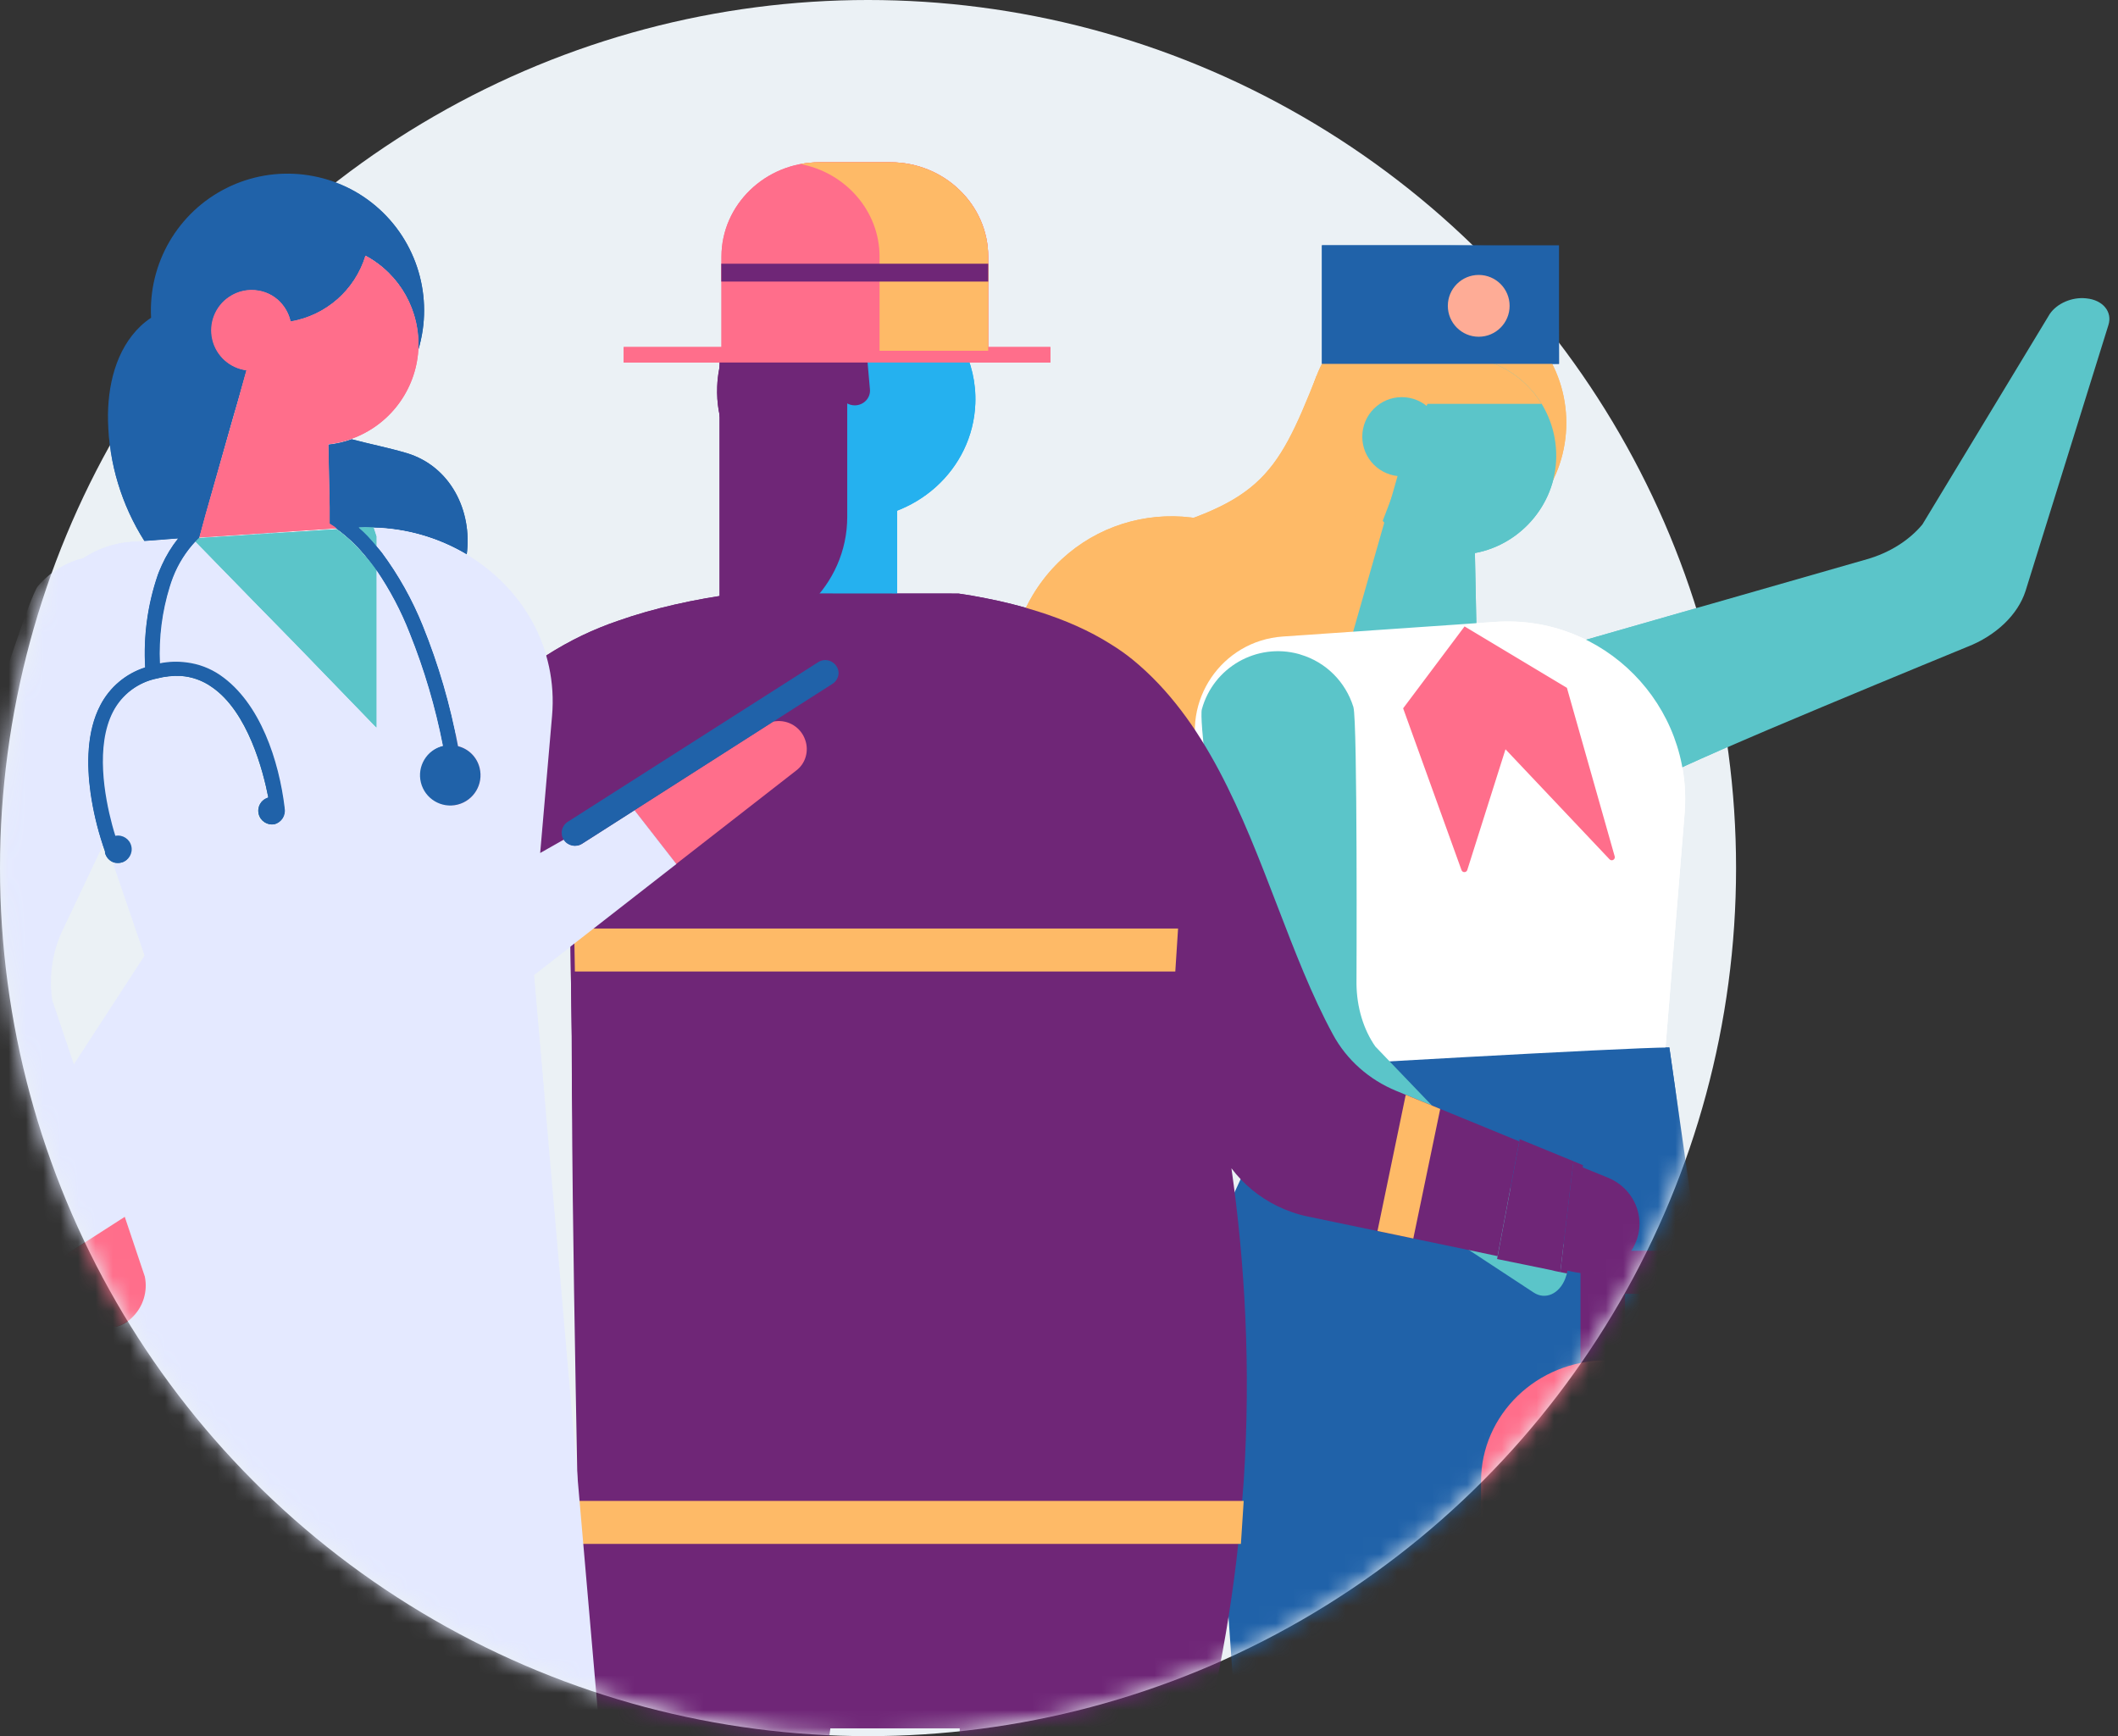 <?xml version="1.0" encoding="UTF-8"?>
<svg width="122px" height="100px" viewBox="0 0 122 100" version="1.1" xmlns="http://www.w3.org/2000/svg" xmlns:xlink="http://www.w3.org/1999/xlink">
    <rect x="0" y="0" width="122" height="100" fill="#333333" stroke="none"/>
    <!-- Generator: Sketch 51.3 (57544) - http://www.bohemiancoding.com/sketch -->
    <title>Group 6</title>
    <desc>Created with Sketch.</desc>
    <defs>
        <circle id="path-1" cx="50" cy="50" r="50"></circle>
        <polygon id="path-3" points="0.72 0.387 18.779 0.387 18.779 72.295 0.72 72.295"></polygon>
        <rect id="path-5" x="0" y="0" width="124.731" height="63.441"></rect>
        <polygon id="path-7" points="0.72 0.387 18.779 0.387 18.779 72.295 0.72 72.295"></polygon>
    </defs>
    <g id="Exploration" stroke="none" stroke-width="1" fill="none" fill-rule="evenodd">
        <g id="CPRExpress-LandingPage-14" transform="translate(-138, -932)">
            <g id="Group-2" transform="translate(60, 864)">
                <g id="Group-6" transform="translate(78, 68)">
                    <g id="Express-Group-Copy">
                        <mask id="mask-2" fill="white">
                            <use xlink:href="#path-1"></use>
                        </mask>
                        <use id="Mask" fill="#EBF1F5" xlink:href="#path-1"></use>
                        <g mask="url(#mask-2)">
                            <g transform="translate(57.527, 78.495) scale(-1, 1) translate(-57.527, -78.495) translate(-6.452, 8.602)">
                                <g id="Group-36" transform="translate(0, 5.527)">
                                    <path d="M51.284,132.307 L45.081,132.543 C44.616,132.725 41.715,132.578 40.783,132.319 C40.583,131.646 40.807,130.962 41.249,130.372 C41.809,129.636 42.711,129.046 43.566,128.845 C44.833,128.55 46.314,128.202 46.314,128.202 C46.261,127.878 46.202,127.554 46.137,127.229 C44.026,115.3 40.111,104.213 38.071,92.172 C36.639,83.75 35.907,74.864 36.827,64.892 C39.144,64.727 41.255,63.701 42.44,61.796 C43.307,62.262 44.161,62.739 45.005,63.229 C47.346,64.585 45.181,65.894 47.988,67.693 C48.023,67.722 50.299,67.858 50.34,67.887 C49.055,78.526 48.625,84.948 49.014,93.493 C49.509,104.278 50.606,116.355 51.095,127.229 C51.148,128.291 51.189,129.341 51.225,130.372 C51.249,131.009 51.272,131.658 51.284,132.307" id="Fill-1" fill="#5BC5C9"></path>
                                    <g id="Group-5" transform="translate(16.68, 60.329)">
                                        <mask id="mask-4" fill="white">
                                            <use xlink:href="#path-3"></use>
                                        </mask>
                                        <g id="Clip-4"></g>
                                        <path d="M18.779,7.559 C17.494,18.198 10.796,5.33 11.179,13.88 C11.681,24.778 10.967,53.35 11.167,66.901 C11.185,68.069 11.209,69.124 11.238,70.044 C11.262,70.681 11.286,71.33 11.298,71.978 L5.095,72.214 C4.63,72.397 1.729,72.25 0.791,71.99 C0.596,71.318 0.82,70.634 1.256,70.044 C1.823,69.307 2.725,68.717 3.579,68.517 C4.847,68.222 6.327,67.874 6.327,67.874 C6.274,67.55 6.215,67.226 6.168,66.901 C-0.477,26.942 3.834,16.039 6.51,31.843 C5.083,23.422 5.484,10.36 6.398,0.394 C8.715,0.229 9.694,3.372 10.879,1.468 C11.746,1.933 12.6,2.411 13.443,2.9 C15.79,4.256 13.627,5.566 16.426,7.364 C16.468,7.394 18.738,7.535 18.779,7.559" id="Fill-3" fill="#5BC5C9" mask="url(#mask-4)"></path>
                                    </g>
                                    <path d="M46.04,29.647 C49.072,34.715 55.923,35.735 60.298,31.767 C63.536,28.831 64.267,23.91 62.024,20.159 C58.993,15.09 52.141,14.071 47.766,18.039 C44.528,20.974 43.797,25.896 46.04,29.647" id="Fill-6" fill="#FEBA67"></path>
                                    <path d="M32.822,14.765 C35.833,18.645 41.626,18.645 44.636,14.765 C46.687,12.122 46.687,8.331 44.636,5.688 C41.626,1.809 35.833,1.809 32.822,5.688 C30.771,8.331 30.771,12.122 32.822,14.765" id="Fill-8" fill="#FEBA67"></path>
                                    <path d="M36.046,17.174 C42.129,19.524 43.477,20.455 45.566,28.322 L56.87,16.935 C48.99,14.901 48.049,13.56 45.656,7.493 L36.046,17.174 Z" id="Fill-10" fill="#FEBA67"></path>
                                    <path d="M43.275,12.109 C43.275,14.008 42.349,15.689 40.928,16.727 C39.856,17.505 38.505,17.918 37.049,17.794 C34.272,17.546 32.032,15.235 31.872,12.445 C31.807,11.225 32.12,10.087 32.704,9.131 C33.647,7.592 35.298,6.536 37.208,6.419 C37.332,6.407 37.45,6.407 37.574,6.407 C39.632,6.407 41.435,7.497 42.438,9.131 C42.968,9.998 43.275,11.018 43.275,12.109" id="Fill-12" fill="#5BC5C9"></path>
                                    <path d="M42.438,9.131 L32.704,9.131 C33.647,7.592 35.298,6.537 37.208,6.419 C37.332,6.407 37.45,6.407 37.573,6.407 C39.631,6.407 41.435,7.498 42.438,9.131" id="Fill-14" fill="#FEBA67"></path>
                                    <path d="M34.945,4.271 C35.613,4.234 36.341,4.093 37.071,3.929 C37.356,4.072 37.696,4.156 38.095,4.156 C38.356,4.156 38.594,4.12 38.812,4.055 L41.5,5.896 C43.486,6.992 44.835,9.103 44.835,11.537 C44.835,13.445 44.002,15.158 42.684,16.338 C42.39,16.659 42.982,17.629 42.629,17.886 L39.152,8.79 L35.135,4.846 C34.981,4.669 35.654,5.308 35.545,5.108 C35.61,5.106 34.88,4.274 34.945,4.271" id="Fill-16" fill="#FEBA67"></path>
                                    <polygon id="Fill-18" fill="#5BC5C9" points="40.785 12.525 44.631 26.004 36.38 25.973 36.591 15.66"></polygon>
                                    <path d="M38.48,11.024 C38.48,12.283 39.5,13.304 40.758,13.304 C42.016,13.304 43.036,12.283 43.036,11.024 C43.036,9.766 42.016,8.746 40.758,8.746 C39.5,8.746 38.48,9.766 38.48,11.024" id="Fill-20" fill="#5BC5C9"></path>
                                    <path d="M13.959,18.08 C12.671,17.711 11.534,16.997 10.773,16.08 L3.435,3.954 C3.02,3.346 2.163,2.973 1.358,3.053 C1.346,3.055 1.334,3.055 1.322,3.057 C0.374,3.151 -0.188,3.834 0.058,4.597 L4.831,19.911 C5.269,21.275 6.53,22.483 8.193,23.131 C8.193,23.131 24.659,29.882 25.381,30.466 C25.412,30.47 25.445,30.476 25.477,30.48 C25.489,30.48 25.497,30.479 25.511,30.479 C25.821,30.474 26.147,30.508 26.459,30.508 C26.748,30.508 27.151,30.468 27.352,30.451 C27.659,30.366 28.01,30.267 28.256,30.265 C28.365,30.215 28.482,30.168 28.578,30.127 C28.59,30.122 28.601,30.113 28.614,30.107 C28.52,30.117 28.592,30.004 28.977,29.877 C29.252,29.616 29.524,29.358 29.787,29.089 C29.806,29.069 29.828,29.043 29.849,29.015 C30.084,28.646 30.105,28.633 30.044,28.732 C30.083,28.676 30.122,28.622 30.158,28.564 C30.435,28.135 30.683,27.691 30.914,27.241 C31.551,25.999 32.071,24.711 32.543,23.406 L13.959,18.08 Z" id="Fill-22" fill="#5BC5C9"></path>
                                    <path d="M46.503,48.156 L52.42,29.614 C53.492,26.253 51.132,22.777 47.613,22.534 L35.38,21.691 C29.129,21.259 23.962,26.494 24.471,32.739 L25.642,47.086 L46.503,48.156 Z" id="Fill-24" fill="#FFFFFF"></path>
                                    <path d="M25.348,46.204 C27.904,46.204 47.06,47.322 47.06,47.322 L52.175,58.407 L49.353,98.953 L18.081,97.076 L25.348,46.204 Z" id="Fill-26" fill="#2062A9"></path>
                                    <path d="M31.342,59.511 C31.338,59.496 31.335,59.486 31.332,59.475 C31.041,58.718 31.17,57.794 31.649,57.236 L42.284,46.148 C42.969,45.167 43.355,43.884 43.369,42.543 C43.369,42.543 43.303,27.398 43.547,26.602 L43.547,26.583 L43.554,26.575 C43.994,25.173 45.099,24.013 46.607,23.569 L46.617,23.559 C46.617,23.559 46.626,23.561 46.63,23.562 C46.65,23.556 46.668,23.548 46.689,23.542 C49.11,22.877 51.612,24.302 52.276,26.723 C52.581,27.834 49.766,46.767 49.766,46.767 C49.581,48.544 48.751,50.081 47.557,50.864 L33.162,60.321 C32.49,60.761 31.686,60.399 31.342,59.511" id="Fill-28" fill="#5BC5C9"></path>
                                    <polygon id="Fill-30" fill="#2062A9" points="31.704 6.829 45.36 6.829 45.36 0 31.704 0"></polygon>
                                    <path d="M38.108,3.487 C38.108,4.47 37.311,5.267 36.329,5.267 C35.346,5.267 34.549,4.47 34.549,3.487 C34.549,2.504 35.346,1.707 36.329,1.707 C37.311,1.707 38.108,2.504 38.108,3.487" id="Fill-32" fill="#FEAC96"></path>
                                    <path d="M34.786,29.029 L36.987,35.981 C37.037,36.141 37.263,36.146 37.32,35.988 L40.682,26.67 L37.144,21.952 L31.248,25.49 L28.496,35.197 C28.446,35.374 28.666,35.5 28.793,35.366 L34.786,29.029 Z" id="Fill-33" fill="#FF6E8B"></path>
                                </g>
                                <g id="Group-45" transform="translate(20.721, 0)">
                                    <polygon id="Fill-1" fill="#6F2677" points="7.182 63.442 -0 63.442 -0 65.919 7.182 65.919 7.182 72.852 9.747 72.852 9.747 65.919 9.747 63.442"></polygon>
                                    <polygon id="Fill-2" fill="#25B1EF" points="57.363 18.477 57.363 27.512 49.107 27.512 49.107 19.557"></polygon>
                                    <g id="Group-44" transform="translate(0, 0.515)">
                                        <path d="M7.746,63.792 C8.424,64.188 9.266,64.324 10.074,64.161 L10.378,64.096 L10.074,64.159 C9.265,64.323 8.423,64.187 7.746,63.792" id="Fill-3" fill="#3093D0"></path>
                                        <polygon id="Fill-5" fill="#3093D0" points="78.781 75.646 78.829 75.897 78.901 76.202 78.835 75.898"></polygon>
                                        <polygon id="Fill-7" fill="#6F2677" points="14.516 63.23 14.522 63.236 14.549 63.401 11.404 64.045 11.217 64.093 10.908 64.156 10.891 63.992 10.169 57.899 10.152 57.766 13.247 56.498 13.269 56.626 13.269 56.631"></polygon>
                                        <path d="M84.942,60.168 L84.931,63.214 L84.919,65.254 L84.919,68.556 L84.914,72.337 L84.908,72.342 L84.903,75.267 L84.903,76.342 L78.934,76.342 L78.835,75.9 L78.78,75.645 L78.713,75.341 L78.068,72.342 L78.074,72.342 L78.074,72.337 L77.262,68.588 L76.606,65.553 L76.54,65.254 L76.099,63.214 L73.82,52.717 L67.956,43.023 L67.851,50.571 C67.846,54.762 67.813,58.974 67.746,63.214 C67.741,63.89 67.73,64.572 67.718,65.254 C67.718,65.35 67.713,65.451 67.713,65.547 C67.658,69.089 67.592,72.641 67.525,76.203 L67.482,78.244 C67.476,78.749 67.465,79.256 67.454,79.762 C67.443,80.443 67.432,81.119 67.415,81.801 C67.14,96.927 66.941,112.126 67.625,126.927 L67.718,128.966 C67.735,129.297 67.752,129.633 67.769,129.968 C67.802,130.527 67.829,131.092 67.862,131.651 C67.901,132.301 67.939,132.956 67.989,133.612 C67.995,133.712 68,133.807 68.005,133.909 C68.077,135.001 68.16,136.088 68.242,137.174 L57.838,137.67 C57.37,137.877 57.684,137.845 57.248,137.59 C56.47,137.142 56.255,136.146 56.779,135.438 L60.955,134.277 L60.878,133.909 C60.856,133.807 60.845,133.712 60.823,133.612 C60.691,132.951 60.564,132.301 60.437,131.651 C60.321,131.092 60.21,130.527 60.101,129.968 C60.034,129.633 59.968,129.297 59.896,128.966 C59.852,128.732 59.807,128.503 59.758,128.275 C59.67,127.827 59.576,127.375 59.488,126.927 C57.044,114.784 54.534,102.663 52.956,90.434 L45.503,90.434 C45.326,102.7 45.315,114.944 45.89,126.927 C45.911,127.38 45.934,127.827 45.956,128.275 C45.967,128.503 45.983,128.732 45.994,128.966 C46.011,129.297 46.027,129.633 46.049,129.968 C46.082,130.527 46.11,131.092 46.149,131.651 C46.187,132.301 46.226,132.956 46.281,133.612 C46.281,133.712 46.292,133.807 46.298,133.909 C46.352,134.75 46.413,135.587 46.48,136.423 L36.075,136.918 C35.611,137.126 35.921,137.099 35.485,136.844 C34.707,136.391 34.492,135.395 35.016,134.681 L37.807,133.909 L38.883,133.612 L39.192,133.525 C39.071,132.898 38.944,132.28 38.817,131.651 C38.707,131.092 38.597,130.527 38.486,129.968 C38.42,129.632 38.353,129.297 38.287,128.966 L37.879,126.927 C36.704,121.085 35.507,115.242 34.404,109.389 C33.212,103.089 32.131,96.773 31.298,90.434 C30.591,87.495 30.067,84.609 29.698,81.801 C29.604,81.119 29.527,80.438 29.455,79.762 C29.4,79.256 29.351,78.744 29.307,78.244 L29.146,76.203 C28.716,69.605 29.091,63.523 29.852,58.176 C29.162,59.092 28.258,59.838 27.21,60.349 C26.95,60.476 26.675,60.593 26.399,60.689 C26.09,60.802 25.77,60.887 25.439,60.956 L16.055,62.911 L14.522,63.235 L14.522,63.23 L13.275,56.631 L13.275,56.626 L14.759,56.014 L20.352,53.719 C21.92,53.074 23.216,51.929 24.004,50.469 C25.224,48.227 26.206,45.665 27.21,43.055 C29.234,37.788 31.331,32.324 35.534,28.884 C35.921,28.569 36.34,28.271 36.782,28 C38.012,27.217 39.441,26.589 41.002,26.099 C41.967,25.795 42.977,25.539 44.03,25.336 C44.538,25.235 45.051,25.144 45.575,25.071 L58.246,25.059 L58.246,25.054 C60.807,25.39 63.184,25.933 65.17,26.636 C65.529,26.759 65.877,26.887 66.213,27.025 C69.076,28.181 71.58,30.077 73.82,32.362 C74.278,32.825 74.731,33.309 75.166,33.81 C81.604,41.144 84.964,50.555 84.942,60.168" id="Fill-9" fill="#6F2677"></path>
                                        <path d="M84.902,76.343 L78.934,76.343 L78.835,75.898 L78.901,76.202 L79.586,79.349 C79.478,80.84 80.706,82.111 82.255,82.111 C82.94,82.111 83.568,81.855 84.046,81.437 C84.483,81.055 84.794,80.537 84.893,79.939 L84.902,76.343 Z" id="Fill-11" fill="#2062A9"></path>
                                        <path d="M10.889,63.989 L10.169,57.899 L10.154,57.768 L9.892,57.875 L9.696,57.957 L9.6,57.996 L9.62,58.122 L8.165,58.716 C6.549,59.377 5.84,61.263 6.745,62.808 C6.991,63.224 7.339,63.555 7.745,63.792 C8.423,64.188 9.265,64.323 10.073,64.16 L10.377,64.096 L10.496,64.072 L10.522,64.232 L10.909,64.154 L10.889,63.989 Z" id="Fill-13" fill="#6F2677"></path>
                                        <path d="M44.604,14.133 C44.752,17.95 48.076,20.926 52.035,20.783 C53.605,20.726 55.043,20.183 56.191,19.311 C56.494,19.082 56.777,18.826 57.038,18.543 C58.267,17.259 58.99,15.508 58.917,13.616 C58.809,10.845 57.033,8.518 54.556,7.51 C54.153,7.339 53.731,7.213 53.297,7.119 L53.28,7.114 C52.704,6.999 52.108,6.944 51.498,6.966 C51.346,6.971 51.194,6.982 51.041,6.999 C49.779,7.121 48.62,7.556 47.638,8.22 C45.726,9.523 44.51,11.701 44.604,14.133" id="Fill-15" fill="#25B1EF"></path>
                                        <path d="M55.113,7.044 C54.711,6.873 54.288,6.746 53.854,6.653 L53.837,6.648 C53.74,6.628 53.642,6.615 53.545,6.599 C53.54,6.598 53.536,6.596 53.532,6.595 C52.528,6.367 51.451,6.294 50.397,6.198 C49.85,6.15 49.354,5.829 49.144,5.347 C48.946,5.482 48.746,5.614 48.554,5.757 C48.283,5.958 48.028,6.177 47.759,6.379 C47.752,6.385 47.748,6.388 47.74,6.394 C47.296,6.852 46.853,7.309 46.449,7.805 C46.293,7.997 45.944,8.491 45.725,8.794 C45.806,8.814 45.885,8.843 45.972,8.855 C46.162,9.011 46.374,9.14 46.607,9.235 C46.934,9.376 47.299,9.445 47.678,9.431 L49.373,9.37 C50.174,9.341 50.854,9.95 50.884,10.724 L50.89,10.871 L50.674,13.31 C50.63,13.801 51.029,14.225 51.54,14.231 C51.892,14.234 52.212,14.035 52.354,13.724 L52.397,13.629 L52.411,13.629 L52.42,13.58 L52.638,13.101 L57.491,18.179 C57.524,18.15 57.562,18.116 57.595,18.077 C58.823,16.793 59.548,15.041 59.473,13.149 C59.366,10.379 57.59,8.052 55.113,7.044" id="Fill-17" fill="#6F2677"></path>
                                        <path d="M52.305,13.314 C52.342,14.292 53.195,15.056 54.209,15.019 C55.223,14.982 56.014,14.16 55.976,13.18 C55.937,12.202 55.085,11.438 54.072,11.475 C53.058,11.512 52.267,12.336 52.305,13.314" id="Fill-19" fill="#FFACEA"></path>
                                        <path d="M51.982,11.05 L51.982,20.658 C51.982,24.579 55.275,27.759 59.336,27.759 L59.336,11.263 L51.982,11.05 Z" id="Fill-21" fill="#6F2677"></path>
                                        <polygon id="Fill-23" fill="#FEBA67" points="29.146 77.335 67.525 77.335 67.482 79.811 29.307 79.811"></polygon>
                                        <polygon id="Fill-25" fill="#FEBA67" points="32.925 44.364 67.713 44.364 67.669 46.84 33.085 46.84"></polygon>
                                        <polygon id="Fill-27" fill="#FEBA67" points="84.931 63.214 84.919 65.254 76.54 65.254 76.098 63.214"></polygon>
                                        <polygon id="Fill-29" fill="#FEBA67" points="19.812 53.942 21.44 61.787 19.376 62.218 17.826 54.757"></polygon>
                                        <path d="M59.227,5.663 L59.227,11.084 L43.863,11.084 L43.863,5.663 C43.863,2.675 46.396,0.231 49.49,0.231 L53.594,0.231 C56.695,0.231 59.227,2.675 59.227,5.663" id="Fill-35" fill="#FF6E8B"></path>
                                        <polygon id="Fill-37" fill="#FF6E8B" points="40.281 11.763 64.859 11.763 64.859 10.871 40.281 10.871"></polygon>
                                        <path d="M54.672,0.333 C54.322,0.268 53.963,0.23 53.595,0.23 L49.491,0.23 C46.395,0.23 43.863,2.675 43.863,5.663 L43.863,11.085 L50.12,11.085 L50.12,5.663 C50.12,3.03 52.087,0.821 54.672,0.333" id="Fill-39" fill="#FEBA67"></path>
                                        <path d="M15.474,100.553 L1.045,100.553 L1.045,76.205 C1.045,72.359 4.276,69.24 8.26,69.24 C12.244,69.24 15.474,72.359 15.474,76.205 L15.474,100.553 Z" id="Fill-40" fill="#FF6E8B"></path>
                                        <polygon id="Fill-41" fill="#6F2677" points="59.229 7.101 55.246 7.101 53.193 7.101 50.358 7.101 50.121 7.101 47.064 7.101 43.865 7.101 43.865 6.073 48.151 6.073 49.911 6.073 50.121 6.073 59.229 6.073"></polygon>
                                        <polygon id="Fill-42" fill="#FEBA67" points="1.043 79.562 15.475 79.562 15.475 77.969 1.043 77.969"></polygon>
                                        <polygon id="Fill-43" fill="#FEBA67" points="4.87 95.035 11.649 95.035 11.649 86.199 4.87 86.199"></polygon>
                                    </g>
                                </g>
                                <g id="NEW-Nurse-Pony-Tablet" transform="translate(100.037, 69.892) scale(-1, 1) translate(-100.037, -69.892) translate(73.118, 1.075)">
                                    <path d="M31.801,36.67 C31.189,36.843 30.532,36.669 30.086,36.217 C29.639,35.764 29.475,35.104 29.656,34.494 C29.837,33.884 30.336,33.422 30.957,33.287 C30.524,31.065 29.882,28.889 29.04,26.788 C28.541,25.513 27.899,24.298 27.126,23.168 C26.908,22.859 26.683,22.557 26.443,22.273 C25.977,21.714 25.444,21.215 24.857,20.787 C24.725,20.687 24.588,20.595 24.445,20.51 L24.445,19.531 L24.373,15.934 C24.829,15.886 25.277,15.782 25.708,15.624 C26.759,15.901 27.847,16.116 28.891,16.425 C31.401,17.186 32.663,19.742 32.336,22.251 C30.712,21.284 28.867,20.751 26.977,20.703 C26.945,20.7 26.912,20.7 26.879,20.703 C26.626,20.685 26.372,20.685 26.119,20.703 C26.491,21.03 26.834,21.388 27.145,21.774 C27.247,21.89 27.345,22.014 27.447,22.138 C28.41,23.434 29.203,24.849 29.807,26.347 C30.716,28.591 31.396,30.921 31.837,33.302 C32.452,33.455 32.931,33.938 33.081,34.554 C33.193,35.005 33.121,35.481 32.881,35.878 C32.64,36.276 32.252,36.56 31.801,36.67 Z" id="Shape" fill="#2062A9" fill-rule="nonzero"></path>
                                    <path d="M24.438,20.794 L17.585,21.25 L16.915,21.294 C16.915,21.294 16.915,21.294 16.915,21.294 L24.438,20.794 Z" id="Shape" fill="#2062A9" fill-rule="nonzero"></path>
                                    <path d="M51.859,33.913 C51.768,34.231 51.575,34.51 51.31,34.707 L44.398,40.089 L41.987,36.99 L49.968,31.893 C50.016,31.877 50.066,31.869 50.117,31.867 C50.869,31.774 51.583,32.221 51.83,32.938 C51.943,33.252 51.953,33.593 51.859,33.913 Z" id="Shape" fill="#FF6E8B" fill-rule="nonzero"></path>
                                    <path d="M24.438,20.794 L17.585,21.25 L16.915,21.294 C16.915,21.294 16.915,21.294 16.915,21.294 L24.438,20.794 Z" id="Shape" fill="#25B1EF" fill-rule="nonzero"></path>
                                    <path d="M44.413,40.089 L42.001,36.99 L38.989,38.913 C38.633,39.14 38.161,39.036 37.934,38.68 C37.934,38.68 37.934,38.68 37.934,38.68 L36.566,39.455 L37.25,31.561 C37.592,27.665 35.548,24.181 32.332,22.269 C30.708,21.302 28.863,20.769 26.974,20.722 L27.141,21.231 L27.141,21.774 L27.443,22.138 C28.406,23.436 29.199,24.852 29.804,26.351 C30.712,28.593 31.392,30.922 31.834,33.302 C32.449,33.455 32.928,33.938 33.078,34.554 C33.31,35.489 32.742,36.435 31.808,36.668 C30.875,36.901 29.929,36.332 29.696,35.398 C29.463,34.464 30.031,33.517 30.964,33.283 C30.531,31.061 29.888,28.885 29.044,26.784 C28.546,25.509 27.905,24.295 27.134,23.165 L27.134,32.228 L27.05,32.144 L22.467,27.41 L20.007,24.898 L16.81,21.621 L16.704,21.512 C16.136,22.114 15.69,22.822 15.391,23.594 C15.318,23.769 15.26,23.959 15.202,24.137 C14.76,25.567 14.568,27.062 14.635,28.557 C15.137,28.459 15.651,28.442 16.159,28.506 C16.854,28.59 17.519,28.84 18.098,29.235 C20.426,30.829 21.495,34.197 21.819,36.881 C21.823,36.893 21.823,36.905 21.819,36.917 C21.892,37.339 21.615,37.741 21.196,37.823 C20.777,37.906 20.369,37.638 20.277,37.221 C20.186,36.803 20.444,36.389 20.859,36.287 C20.568,34.795 19.691,31.35 17.603,29.923 C17.078,29.55 16.459,29.329 15.817,29.286 C15.361,29.265 14.905,29.313 14.464,29.428 C13.368,29.646 12.431,30.35 11.917,31.343 C10.899,33.313 11.422,36.215 11.866,37.897 C11.932,38.13 11.99,38.337 12.048,38.512 C12.457,38.449 12.846,38.711 12.941,39.114 C13.037,39.517 12.806,39.926 12.412,40.052 C12.266,40.089 12.114,40.089 11.968,40.052 L13.787,45.368 L9.702,51.646 L8.458,47.935 C8.253,46.545 8.465,45.126 9.069,43.857 C9.069,43.857 10.087,41.72 11.364,39.022 C11.04,38.041 10.803,37.033 10.655,36.011 C10.429,34.383 10.429,32.468 11.215,30.964 C11.752,29.92 12.683,29.134 13.802,28.779 C13.695,26.972 13.942,25.161 14.529,23.449 C14.598,23.249 14.682,23.063 14.766,22.877 C15.013,22.332 15.327,21.819 15.7,21.352 L13.769,21.483 L13.118,21.526 C12.092,21.582 11.1,21.91 10.244,22.477 C9.23,22.725 8.319,23.285 7.639,24.079 C6.813,25.04 0.775,45.052 0.775,45.052 C0.124,46.872 0.233,48.806 1.044,50.149 L6.21,58.611 L7.588,98.805 L9.24,98.787 L18.723,98.711 L28.691,98.638 L37.283,98.562 L40.721,98.536 L36.206,46.483 L44.413,40.089 Z M13.059,66.21 C13.059,66.21 13.059,66.21 13.034,66.236 C12.274,66.964 11.313,66.938 10.851,66.192 L8.821,62.86 L12.637,60.41 L13.791,63.847 C13.971,64.708 13.694,65.602 13.059,66.21 Z" id="Shape" fill="#E4E9FF" fill-rule="nonzero"></path>
                                    <path d="M27.134,23.168 L27.134,32.228 L27.05,32.144 L22.467,27.41 L20.007,24.898 L16.81,21.621 L16.701,21.512 C16.766,21.446 16.824,21.377 16.894,21.319 C16.894,21.319 16.894,21.319 16.894,21.319 L17.563,21.275 L24.416,20.834 L24.842,20.809 C25.43,21.237 25.963,21.736 26.428,22.295 C26.69,22.575 26.919,22.859 27.134,23.168 Z" id="Shape" fill="#5BC5C9" fill-rule="nonzero"></path>
                                    <path d="M27.134,21.213 L27.134,21.774 C26.823,21.388 26.48,21.03 26.108,20.703 C26.36,20.687 26.613,20.687 26.865,20.703 C26.898,20.7 26.933,20.7 26.966,20.703 L27.134,21.213 Z" id="Shape" fill="#5BC5C9" fill-rule="nonzero"></path>
                                    <path d="M13.059,66.21 C13.059,66.21 13.059,66.21 13.034,66.236 C12.274,66.964 11.313,66.938 10.851,66.192 L8.821,62.86 L12.637,60.41 L13.791,63.847 C13.971,64.708 13.694,65.602 13.059,66.21 Z" id="Shape" fill="#FF6E8B" fill-rule="nonzero"></path>
                                    <path d="M29.546,10.501 C29.689,8.24 28.498,6.105 26.501,5.039 C25.899,7.021 24.23,8.492 22.19,8.837 C22.112,8.482 21.951,8.15 21.721,7.868 C21.383,7.447 20.903,7.162 20.371,7.067 C19.774,6.958 19.159,7.089 18.658,7.432 C17.862,7.97 17.48,8.945 17.699,9.881 C17.918,10.818 18.691,11.522 19.644,11.652 L19.091,13.607 L18.934,14.142 L18.592,15.344 L17.29,19.95 L16.926,21.29 C16.926,21.29 16.926,21.29 16.926,21.29 C16.857,21.348 16.799,21.417 16.734,21.483 C16.167,22.085 15.721,22.791 15.42,23.562 C15.348,23.74 15.289,23.926 15.231,24.108 C14.788,25.537 14.596,27.033 14.664,28.528 C15.167,28.428 15.683,28.411 16.191,28.477 C16.886,28.561 17.549,28.811 18.127,29.205 C20.455,30.8 21.524,34.168 21.848,36.852 C21.848,36.852 21.848,36.885 21.848,36.885 C21.923,37.293 21.671,37.689 21.27,37.795 C20.853,37.877 20.447,37.615 20.349,37.202 C20.251,36.789 20.497,36.372 20.906,36.258 C20.615,34.762 19.738,31.321 17.65,29.894 C17.125,29.521 16.507,29.3 15.864,29.256 C15.408,29.236 14.952,29.284 14.511,29.398 C13.415,29.616 12.478,30.321 11.964,31.314 C10.946,33.283 11.47,36.185 11.914,37.846 C11.979,38.079 12.037,38.29 12.095,38.465 C12.512,38.383 12.918,38.645 13.016,39.058 C13.114,39.471 12.868,39.888 12.459,40.001 C12.314,40.04 12.161,40.04 12.015,40.001 C11.759,39.915 11.564,39.704 11.499,39.441 C11.499,39.415 11.499,39.39 11.499,39.364 C11.466,39.28 11.426,39.157 11.375,39 C11.05,38.02 10.813,37.014 10.666,35.992 C10.44,34.365 10.44,32.45 11.226,30.946 C11.765,29.903 12.695,29.117 13.812,28.761 C13.706,26.954 13.953,25.143 14.54,23.431 C14.609,23.23 14.693,23.067 14.776,22.863 C15.024,22.316 15.338,21.803 15.711,21.333 L13.769,21.483 C12.455,19.41 11.731,17.018 11.673,14.564 C11.63,12.576 12.117,10.465 13.551,9.103 C13.737,8.926 13.939,8.767 14.154,8.626 C13.985,5.489 15.694,2.552 18.504,1.151 C21.313,-0.249 24.685,0.155 27.084,2.18 C29.483,4.206 30.45,7.464 29.546,10.472 L29.546,10.501 Z" id="Shape" fill="#2062A9" fill-rule="nonzero"></path>
                                    <path d="M29.546,10.501 C29.391,12.816 27.879,14.818 25.697,15.599 C25.266,15.756 24.818,15.86 24.362,15.908 L24.438,19.498 L24.438,20.478 C24.58,20.562 24.718,20.654 24.849,20.754 L24.424,20.78 L16.934,21.279 C16.934,21.279 16.934,21.279 16.934,21.279 L17.297,19.939 L18.611,15.336 L18.953,14.135 L19.109,13.6 L19.644,11.652 C18.684,11.532 17.9,10.828 17.677,9.887 C17.453,8.945 17.837,7.964 18.64,7.424 C19.141,7.082 19.756,6.951 20.353,7.06 C20.891,7.151 21.378,7.436 21.721,7.861 C21.952,8.145 22.113,8.479 22.19,8.837 C24.226,8.494 25.895,7.03 26.501,5.054 C28.493,6.117 29.683,8.245 29.546,10.501 Z" id="Shape" fill="#FF6E8B" fill-rule="nonzero"></path>
                                    <path d="M53.755,29.067 C53.755,29.333 53.618,29.58 53.391,29.719 L49.968,31.904 L41.987,37.001 L38.975,38.924 C38.619,39.151 38.147,39.046 37.92,38.691 C37.92,38.691 37.92,38.691 37.92,38.691 C37.813,38.521 37.779,38.316 37.825,38.121 C37.871,37.926 37.993,37.757 38.163,37.653 L52.58,28.463 C52.75,28.354 52.956,28.317 53.154,28.361 C53.351,28.405 53.523,28.525 53.631,28.696 C53.705,28.806 53.748,28.934 53.755,29.067 Z" id="Shape" fill="#2062A9" fill-rule="nonzero"></path>
                                </g>
                            </g>
                        </g>
                    </g>
                    <g id="Express-Group-Copy" transform="translate(3.226, 0)">
                        <mask id="mask-6" fill="white">
                            <use xlink:href="#path-5"></use>
                        </mask>
                        <g id="Mask"></g>
                        <g mask="url(#mask-6)">
                            <g transform="translate(54.301, 78.495) scale(-1, 1) translate(-54.301, -78.495) translate(-9.677, 8.602)">
                                <g id="Group-36" transform="translate(0, 5.527)">
                                    <path d="M51.284,132.307 L45.081,132.543 C44.616,132.725 41.715,132.578 40.783,132.319 C40.583,131.646 40.807,130.962 41.249,130.372 C41.809,129.636 42.711,129.046 43.566,128.845 C44.833,128.55 46.314,128.202 46.314,128.202 C46.261,127.878 46.202,127.554 46.137,127.229 C44.026,115.3 40.111,104.213 38.071,92.172 C36.639,83.75 35.907,74.864 36.827,64.892 C39.144,64.727 41.255,63.701 42.44,61.796 C43.307,62.262 44.161,62.739 45.005,63.229 C47.346,64.585 45.181,65.894 47.988,67.693 C48.023,67.722 50.299,67.858 50.34,67.887 C49.055,78.526 48.625,84.948 49.014,93.493 C49.509,104.278 50.606,116.355 51.095,127.229 C51.148,128.291 51.189,129.341 51.225,130.372 C51.249,131.009 51.272,131.658 51.284,132.307" id="Fill-1" fill="#5BC5C9"></path>
                                    <g id="Group-5" transform="translate(16.68, 60.329)">
                                        <mask id="mask-8" fill="white">
                                            <use xlink:href="#path-7"></use>
                                        </mask>
                                        <g id="Clip-4"></g>
                                        <path d="M18.779,7.559 C17.494,18.198 10.796,5.33 11.179,13.88 C11.681,24.778 10.967,53.35 11.167,66.901 C11.185,68.069 11.209,69.124 11.238,70.044 C11.262,70.681 11.286,71.33 11.298,71.978 L5.095,72.214 C4.63,72.397 1.729,72.25 0.791,71.99 C0.596,71.318 0.82,70.634 1.256,70.044 C1.823,69.307 2.725,68.717 3.579,68.517 C4.847,68.222 6.327,67.874 6.327,67.874 C6.274,67.55 6.215,67.226 6.168,66.901 C-0.477,26.942 3.834,16.039 6.51,31.843 C5.083,23.422 5.484,10.36 6.398,0.394 C8.715,0.229 9.694,3.372 10.879,1.468 C11.746,1.933 12.6,2.411 13.443,2.9 C15.79,4.256 13.627,5.566 16.426,7.364 C16.468,7.394 18.738,7.535 18.779,7.559" id="Fill-3" fill="#5BC5C9" mask="url(#mask-8)"></path>
                                    </g>
                                    <path d="M46.04,29.647 C49.072,34.715 55.923,35.735 60.298,31.767 C63.536,28.831 64.267,23.91 62.024,20.159 C58.993,15.09 52.141,14.071 47.766,18.039 C44.528,20.974 43.797,25.896 46.04,29.647" id="Fill-6" fill="#FEBA67"></path>
                                    <path d="M32.822,14.765 C35.833,18.645 41.626,18.645 44.636,14.765 C46.687,12.122 46.687,8.331 44.636,5.688 C41.626,1.809 35.833,1.809 32.822,5.688 C30.771,8.331 30.771,12.122 32.822,14.765" id="Fill-8" fill="#FEBA67"></path>
                                    <path d="M36.046,17.174 C42.129,19.524 43.477,20.455 45.566,28.322 L56.87,16.935 C48.99,14.901 48.049,13.56 45.656,7.493 L36.046,17.174 Z" id="Fill-10" fill="#FEBA67"></path>
                                    <path d="M43.275,12.109 C43.275,14.008 42.349,15.689 40.928,16.727 C39.856,17.505 38.505,17.918 37.049,17.794 C34.272,17.546 32.032,15.235 31.872,12.445 C31.807,11.225 32.12,10.087 32.704,9.131 C33.647,7.592 35.298,6.536 37.208,6.419 C37.332,6.407 37.45,6.407 37.574,6.407 C39.632,6.407 41.435,7.497 42.438,9.131 C42.968,9.998 43.275,11.018 43.275,12.109" id="Fill-12" fill="#5BC5C9"></path>
                                    <path d="M42.438,9.131 L32.704,9.131 C33.647,7.592 35.298,6.537 37.208,6.419 C37.332,6.407 37.45,6.407 37.573,6.407 C39.631,6.407 41.435,7.498 42.438,9.131" id="Fill-14" fill="#FEBA67"></path>
                                    <path d="M34.945,4.271 C35.613,4.234 36.341,4.093 37.071,3.929 C37.356,4.072 37.696,4.156 38.095,4.156 C38.356,4.156 38.594,4.12 38.812,4.055 L41.5,5.896 C43.486,6.992 44.835,9.103 44.835,11.537 C44.835,13.445 44.002,15.158 42.684,16.338 C42.39,16.659 42.982,17.629 42.629,17.886 L39.152,8.79 L35.135,4.846 C34.981,4.669 35.654,5.308 35.545,5.108 C35.61,5.106 34.88,4.274 34.945,4.271" id="Fill-16" fill="#FEBA67"></path>
                                    <polygon id="Fill-18" fill="#5BC5C9" points="40.785 12.525 44.631 26.004 36.38 25.973 36.591 15.66"></polygon>
                                    <path d="M38.48,11.024 C38.48,12.283 39.5,13.304 40.758,13.304 C42.016,13.304 43.036,12.283 43.036,11.024 C43.036,9.766 42.016,8.746 40.758,8.746 C39.5,8.746 38.48,9.766 38.48,11.024" id="Fill-20" fill="#5BC5C9"></path>
                                    <path d="M13.959,18.08 C12.671,17.711 11.534,16.997 10.773,16.08 L3.435,3.954 C3.02,3.346 2.163,2.973 1.358,3.053 C1.346,3.055 1.334,3.055 1.322,3.057 C0.374,3.151 -0.188,3.834 0.058,4.597 L4.831,19.911 C5.269,21.275 6.53,22.483 8.193,23.131 C8.193,23.131 24.659,29.882 25.381,30.466 C25.412,30.47 25.445,30.476 25.477,30.48 C25.489,30.48 25.497,30.479 25.511,30.479 C25.821,30.474 26.147,30.508 26.459,30.508 C26.748,30.508 27.151,30.468 27.352,30.451 C27.659,30.366 28.01,30.267 28.256,30.265 C28.365,30.215 28.482,30.168 28.578,30.127 C28.59,30.122 28.601,30.113 28.614,30.107 C28.52,30.117 28.592,30.004 28.977,29.877 C29.252,29.616 29.524,29.358 29.787,29.089 C29.806,29.069 29.828,29.043 29.849,29.015 C30.084,28.646 30.105,28.633 30.044,28.732 C30.083,28.676 30.122,28.622 30.158,28.564 C30.435,28.135 30.683,27.691 30.914,27.241 C31.551,25.999 32.071,24.711 32.543,23.406 L13.959,18.08 Z" id="Fill-22" fill="#5BC5C9"></path>
                                    <path d="M46.503,48.156 L52.42,29.614 C53.492,26.253 51.132,22.777 47.613,22.534 L35.38,21.691 C29.129,21.259 23.962,26.494 24.471,32.739 L25.642,47.086 L46.503,48.156 Z" id="Fill-24" fill="#FFFFFF"></path>
                                    <path d="M25.348,46.204 C27.904,46.204 47.06,47.322 47.06,47.322 L52.175,58.407 L49.353,98.953 L18.081,97.076 L25.348,46.204 Z" id="Fill-26" fill="#2062A9"></path>
                                    <path d="M31.342,59.511 C31.338,59.496 31.335,59.486 31.332,59.475 C31.041,58.718 31.17,57.794 31.649,57.236 L42.284,46.148 C42.969,45.167 43.355,43.884 43.369,42.543 C43.369,42.543 43.303,27.398 43.547,26.602 L43.547,26.583 L43.554,26.575 C43.994,25.173 45.099,24.013 46.607,23.569 L46.617,23.559 C46.617,23.559 46.626,23.561 46.63,23.562 C46.65,23.556 46.668,23.548 46.689,23.542 C49.11,22.877 51.612,24.302 52.276,26.723 C52.581,27.834 49.766,46.767 49.766,46.767 C49.581,48.544 48.751,50.081 47.557,50.864 L33.162,60.321 C32.49,60.761 31.686,60.399 31.342,59.511" id="Fill-28" fill="#5BC5C9"></path>
                                    <polygon id="Fill-30" fill="#2062A9" points="31.704 6.829 45.36 6.829 45.36 0 31.704 0"></polygon>
                                    <path d="M38.108,3.487 C38.108,4.47 37.311,5.267 36.329,5.267 C35.346,5.267 34.549,4.47 34.549,3.487 C34.549,2.504 35.346,1.707 36.329,1.707 C37.311,1.707 38.108,2.504 38.108,3.487" id="Fill-32" fill="#FEAC96"></path>
                                    <path d="M34.786,29.029 L36.987,35.981 C37.037,36.141 37.263,36.146 37.32,35.988 L40.682,26.67 L37.144,21.952 L31.248,25.49 L28.496,35.197 C28.446,35.374 28.666,35.5 28.793,35.366 L34.786,29.029 Z" id="Fill-33" fill="#FF6E8B"></path>
                                </g>
                                <g id="Group-45" transform="translate(20.721, 0)">
                                    <polygon id="Fill-1" fill="#6F2677" points="7.182 63.442 -0 63.442 -0 65.919 7.182 65.919 7.182 72.852 9.747 72.852 9.747 65.919 9.747 63.442"></polygon>
                                    <polygon id="Fill-2" fill="#25B1EF" points="57.363 18.477 57.363 27.512 49.107 27.512 49.107 19.557"></polygon>
                                    <g id="Group-44" transform="translate(0, 0.515)">
                                        <path d="M7.746,63.792 C8.424,64.188 9.266,64.324 10.074,64.161 L10.378,64.096 L10.074,64.159 C9.265,64.323 8.423,64.187 7.746,63.792" id="Fill-3" fill="#3093D0"></path>
                                        <polygon id="Fill-5" fill="#3093D0" points="78.781 75.646 78.829 75.897 78.901 76.202 78.835 75.898"></polygon>
                                        <polygon id="Fill-7" fill="#6F2677" points="14.516 63.23 14.522 63.236 14.549 63.401 11.404 64.045 11.217 64.093 10.908 64.156 10.891 63.992 10.169 57.899 10.152 57.766 13.247 56.498 13.269 56.626 13.269 56.631"></polygon>
                                        <path d="M84.942,60.168 L84.931,63.214 L84.919,65.254 L84.919,68.556 L84.914,72.337 L84.908,72.342 L84.903,75.267 L84.903,76.342 L78.934,76.342 L78.835,75.9 L78.78,75.645 L78.713,75.341 L78.068,72.342 L78.074,72.342 L78.074,72.337 L77.262,68.588 L76.606,65.553 L76.54,65.254 L76.099,63.214 L73.82,52.717 L67.956,43.023 L67.851,50.571 C67.846,54.762 67.813,58.974 67.746,63.214 C67.741,63.89 67.73,64.572 67.718,65.254 C67.718,65.35 67.713,65.451 67.713,65.547 C67.658,69.089 67.592,72.641 67.525,76.203 L67.482,78.244 C67.476,78.749 67.465,79.256 67.454,79.762 C67.443,80.443 67.432,81.119 67.415,81.801 C67.14,96.927 66.941,112.126 67.625,126.927 L67.718,128.966 C67.735,129.297 67.752,129.633 67.769,129.968 C67.802,130.527 67.829,131.092 67.862,131.651 C67.901,132.301 67.939,132.956 67.989,133.612 C67.995,133.712 68,133.807 68.005,133.909 C68.077,135.001 68.16,136.088 68.242,137.174 L57.838,137.67 C57.37,137.877 57.684,137.845 57.248,137.59 C56.47,137.142 56.255,136.146 56.779,135.438 L60.955,134.277 L60.878,133.909 C60.856,133.807 60.845,133.712 60.823,133.612 C60.691,132.951 60.564,132.301 60.437,131.651 C60.321,131.092 60.21,130.527 60.101,129.968 C60.034,129.633 59.968,129.297 59.896,128.966 C59.852,128.732 59.807,128.503 59.758,128.275 C59.67,127.827 59.576,127.375 59.488,126.927 C57.044,114.784 54.534,102.663 52.956,90.434 L45.503,90.434 C45.326,102.7 45.315,114.944 45.89,126.927 C45.911,127.38 45.934,127.827 45.956,128.275 C45.967,128.503 45.983,128.732 45.994,128.966 C46.011,129.297 46.027,129.633 46.049,129.968 C46.082,130.527 46.11,131.092 46.149,131.651 C46.187,132.301 46.226,132.956 46.281,133.612 C46.281,133.712 46.292,133.807 46.298,133.909 C46.352,134.75 46.413,135.587 46.48,136.423 L36.075,136.918 C35.611,137.126 35.921,137.099 35.485,136.844 C34.707,136.391 34.492,135.395 35.016,134.681 L37.807,133.909 L38.883,133.612 L39.192,133.525 C39.071,132.898 38.944,132.28 38.817,131.651 C38.707,131.092 38.597,130.527 38.486,129.968 C38.42,129.632 38.353,129.297 38.287,128.966 L37.879,126.927 C36.704,121.085 35.507,115.242 34.404,109.389 C33.212,103.089 32.131,96.773 31.298,90.434 C30.591,87.495 30.067,84.609 29.698,81.801 C29.604,81.119 29.527,80.438 29.455,79.762 C29.4,79.256 29.351,78.744 29.307,78.244 L29.146,76.203 C28.716,69.605 29.091,63.523 29.852,58.176 C29.162,59.092 28.258,59.838 27.21,60.349 C26.95,60.476 26.675,60.593 26.399,60.689 C26.09,60.802 25.77,60.887 25.439,60.956 L16.055,62.911 L14.522,63.235 L14.522,63.23 L13.275,56.631 L13.275,56.626 L14.759,56.014 L20.352,53.719 C21.92,53.074 23.216,51.929 24.004,50.469 C25.224,48.227 26.206,45.665 27.21,43.055 C29.234,37.788 31.331,32.324 35.534,28.884 C35.921,28.569 36.34,28.271 36.782,28 C38.012,27.217 39.441,26.589 41.002,26.099 C41.967,25.795 42.977,25.539 44.03,25.336 C44.538,25.235 45.051,25.144 45.575,25.071 L58.246,25.059 L58.246,25.054 C60.807,25.39 63.184,25.933 65.17,26.636 C65.529,26.759 65.877,26.887 66.213,27.025 C69.076,28.181 71.58,30.077 73.82,32.362 C74.278,32.825 74.731,33.309 75.166,33.81 C81.604,41.144 84.964,50.555 84.942,60.168" id="Fill-9" fill="#6F2677"></path>
                                        <path d="M84.902,76.343 L78.934,76.343 L78.835,75.898 L78.901,76.202 L79.586,79.349 C79.478,80.84 80.706,82.111 82.255,82.111 C82.94,82.111 83.568,81.855 84.046,81.437 C84.483,81.055 84.794,80.537 84.893,79.939 L84.902,76.343 Z" id="Fill-11" fill="#2062A9"></path>
                                        <path d="M10.889,63.989 L10.169,57.899 L10.154,57.768 L9.892,57.875 L9.696,57.957 L9.6,57.996 L9.62,58.122 L8.165,58.716 C6.549,59.377 5.84,61.263 6.745,62.808 C6.991,63.224 7.339,63.555 7.745,63.792 C8.423,64.188 9.265,64.323 10.073,64.16 L10.377,64.096 L10.496,64.072 L10.522,64.232 L10.909,64.154 L10.889,63.989 Z" id="Fill-13" fill="#6F2677"></path>
                                        <path d="M44.604,14.133 C44.752,17.95 48.076,20.926 52.035,20.783 C53.605,20.726 55.043,20.183 56.191,19.311 C56.494,19.082 56.777,18.826 57.038,18.543 C58.267,17.259 58.99,15.508 58.917,13.616 C58.809,10.845 57.033,8.518 54.556,7.51 C54.153,7.339 53.731,7.213 53.297,7.119 L53.28,7.114 C52.704,6.999 52.108,6.944 51.498,6.966 C51.346,6.971 51.194,6.982 51.041,6.999 C49.779,7.121 48.62,7.556 47.638,8.22 C45.726,9.523 44.51,11.701 44.604,14.133" id="Fill-15" fill="#25B1EF"></path>
                                        <path d="M55.113,7.044 C54.711,6.873 54.288,6.746 53.854,6.653 L53.837,6.648 C53.74,6.628 53.642,6.615 53.545,6.599 C53.54,6.598 53.536,6.596 53.532,6.595 C52.528,6.367 51.451,6.294 50.397,6.198 C49.85,6.15 49.354,5.829 49.144,5.347 C48.946,5.482 48.746,5.614 48.554,5.757 C48.283,5.958 48.028,6.177 47.759,6.379 C47.752,6.385 47.748,6.388 47.74,6.394 C47.296,6.852 46.853,7.309 46.449,7.805 C46.293,7.997 45.944,8.491 45.725,8.794 C45.806,8.814 45.885,8.843 45.972,8.855 C46.162,9.011 46.374,9.14 46.607,9.235 C46.934,9.376 47.299,9.445 47.678,9.431 L49.373,9.37 C50.174,9.341 50.854,9.95 50.884,10.724 L50.89,10.871 L50.674,13.31 C50.63,13.801 51.029,14.225 51.54,14.231 C51.892,14.234 52.212,14.035 52.354,13.724 L52.397,13.629 L52.411,13.629 L52.42,13.58 L52.638,13.101 L57.491,18.179 C57.524,18.15 57.562,18.116 57.595,18.077 C58.823,16.793 59.548,15.041 59.473,13.149 C59.366,10.379 57.59,8.052 55.113,7.044" id="Fill-17" fill="#6F2677"></path>
                                        <path d="M52.305,13.314 C52.342,14.292 53.195,15.056 54.209,15.019 C55.223,14.982 56.014,14.16 55.976,13.18 C55.937,12.202 55.085,11.438 54.072,11.475 C53.058,11.512 52.267,12.336 52.305,13.314" id="Fill-19" fill="#FFACEA"></path>
                                        <path d="M51.982,11.05 L51.982,20.658 C51.982,24.579 55.275,27.759 59.336,27.759 L59.336,11.263 L51.982,11.05 Z" id="Fill-21" fill="#6F2677"></path>
                                        <polygon id="Fill-23" fill="#FEBA67" points="29.146 77.335 67.525 77.335 67.482 79.811 29.307 79.811"></polygon>
                                        <polygon id="Fill-25" fill="#FEBA67" points="32.925 44.364 67.713 44.364 67.669 46.84 33.085 46.84"></polygon>
                                        <polygon id="Fill-27" fill="#FEBA67" points="84.931 63.214 84.919 65.254 76.54 65.254 76.098 63.214"></polygon>
                                        <polygon id="Fill-29" fill="#FEBA67" points="19.812 53.942 21.44 61.787 19.376 62.218 17.826 54.757"></polygon>
                                        <path d="M59.227,5.663 L59.227,11.084 L43.863,11.084 L43.863,5.663 C43.863,2.675 46.396,0.231 49.49,0.231 L53.594,0.231 C56.695,0.231 59.227,2.675 59.227,5.663" id="Fill-35" fill="#FF6E8B"></path>
                                        <polygon id="Fill-37" fill="#FF6E8B" points="40.281 11.763 64.859 11.763 64.859 10.871 40.281 10.871"></polygon>
                                        <path d="M54.672,0.333 C54.322,0.268 53.963,0.23 53.595,0.23 L49.491,0.23 C46.395,0.23 43.863,2.675 43.863,5.663 L43.863,11.085 L50.12,11.085 L50.12,5.663 C50.12,3.03 52.087,0.821 54.672,0.333" id="Fill-39" fill="#FEBA67"></path>
                                        <path d="M15.474,100.553 L1.045,100.553 L1.045,76.205 C1.045,72.359 4.276,69.24 8.26,69.24 C12.244,69.24 15.474,72.359 15.474,76.205 L15.474,100.553 Z" id="Fill-40" fill="#FF6E8B"></path>
                                        <polygon id="Fill-41" fill="#6F2677" points="59.229 7.101 55.246 7.101 53.193 7.101 50.358 7.101 50.121 7.101 47.064 7.101 43.865 7.101 43.865 6.073 48.151 6.073 49.911 6.073 50.121 6.073 59.229 6.073"></polygon>
                                        <polygon id="Fill-42" fill="#FEBA67" points="1.043 79.562 15.475 79.562 15.475 77.969 1.043 77.969"></polygon>
                                        <polygon id="Fill-43" fill="#FEBA67" points="4.87 95.035 11.649 95.035 11.649 86.199 4.87 86.199"></polygon>
                                    </g>
                                </g>
                                <g id="NEW-Nurse-Pony-Tablet" transform="translate(100.037, 69.892) scale(-1, 1) translate(-100.037, -69.892) translate(73.118, 1.075)">
                                    <path d="M31.801,36.67 C31.189,36.843 30.532,36.669 30.086,36.217 C29.639,35.764 29.475,35.104 29.656,34.494 C29.837,33.884 30.336,33.422 30.957,33.287 C30.524,31.065 29.882,28.889 29.04,26.788 C28.541,25.513 27.899,24.298 27.126,23.168 C26.908,22.859 26.683,22.557 26.443,22.273 C25.977,21.714 25.444,21.215 24.857,20.787 C24.725,20.687 24.588,20.595 24.445,20.51 L24.445,19.531 L24.373,15.934 C24.829,15.886 25.277,15.782 25.708,15.624 C26.759,15.901 27.847,16.116 28.891,16.425 C31.401,17.186 32.663,19.742 32.336,22.251 C30.712,21.284 28.867,20.751 26.977,20.703 C26.945,20.7 26.912,20.7 26.879,20.703 C26.626,20.685 26.372,20.685 26.119,20.703 C26.491,21.03 26.834,21.388 27.145,21.774 C27.247,21.89 27.345,22.014 27.447,22.138 C28.41,23.434 29.203,24.849 29.807,26.347 C30.716,28.591 31.396,30.921 31.837,33.302 C32.452,33.455 32.931,33.938 33.081,34.554 C33.193,35.005 33.121,35.481 32.881,35.878 C32.64,36.276 32.252,36.56 31.801,36.67 Z" id="Shape" fill="#2062A9" fill-rule="nonzero"></path>
                                    <path d="M24.438,20.794 L17.585,21.25 L16.915,21.294 C16.915,21.294 16.915,21.294 16.915,21.294 L24.438,20.794 Z" id="Shape" fill="#2062A9" fill-rule="nonzero"></path>
                                    <path d="M51.859,33.913 C51.768,34.231 51.575,34.51 51.31,34.707 L44.398,40.089 L41.987,36.99 L49.968,31.893 C50.016,31.877 50.066,31.869 50.117,31.867 C50.869,31.774 51.583,32.221 51.83,32.938 C51.943,33.252 51.953,33.593 51.859,33.913 Z" id="Shape" fill="#FF6E8B" fill-rule="nonzero"></path>
                                    <path d="M24.438,20.794 L17.585,21.25 L16.915,21.294 C16.915,21.294 16.915,21.294 16.915,21.294 L24.438,20.794 Z" id="Shape" fill="#25B1EF" fill-rule="nonzero"></path>
                                    <path d="M44.413,40.089 L42.001,36.99 L38.989,38.913 C38.633,39.14 38.161,39.036 37.934,38.68 C37.934,38.68 37.934,38.68 37.934,38.68 L36.566,39.455 L37.25,31.561 C37.592,27.665 35.548,24.181 32.332,22.269 C30.708,21.302 28.863,20.769 26.974,20.722 L27.141,21.231 L27.141,21.774 L27.443,22.138 C28.406,23.436 29.199,24.852 29.804,26.351 C30.712,28.593 31.392,30.922 31.834,33.302 C32.449,33.455 32.928,33.938 33.078,34.554 C33.31,35.489 32.742,36.435 31.808,36.668 C30.875,36.901 29.929,36.332 29.696,35.398 C29.463,34.464 30.031,33.517 30.964,33.283 C30.531,31.061 29.888,28.885 29.044,26.784 C28.546,25.509 27.905,24.295 27.134,23.165 L27.134,32.228 L27.05,32.144 L22.467,27.41 L20.007,24.898 L16.81,21.621 L16.704,21.512 C16.136,22.114 15.69,22.822 15.391,23.594 C15.318,23.769 15.26,23.959 15.202,24.137 C14.76,25.567 14.568,27.062 14.635,28.557 C15.137,28.459 15.651,28.442 16.159,28.506 C16.854,28.59 17.519,28.84 18.098,29.235 C20.426,30.829 21.495,34.197 21.819,36.881 C21.823,36.893 21.823,36.905 21.819,36.917 C21.892,37.339 21.615,37.741 21.196,37.823 C20.777,37.906 20.369,37.638 20.277,37.221 C20.186,36.803 20.444,36.389 20.859,36.287 C20.568,34.795 19.691,31.35 17.603,29.923 C17.078,29.55 16.459,29.329 15.817,29.286 C15.361,29.265 14.905,29.313 14.464,29.428 C13.368,29.646 12.431,30.35 11.917,31.343 C10.899,33.313 11.422,36.215 11.866,37.897 C11.932,38.13 11.99,38.337 12.048,38.512 C12.457,38.449 12.846,38.711 12.941,39.114 C13.037,39.517 12.806,39.926 12.412,40.052 C12.266,40.089 12.114,40.089 11.968,40.052 L13.787,45.368 L9.702,51.646 L8.458,47.935 C8.253,46.545 8.465,45.126 9.069,43.857 C9.069,43.857 10.087,41.72 11.364,39.022 C11.04,38.041 10.803,37.033 10.655,36.011 C10.429,34.383 10.429,32.468 11.215,30.964 C11.752,29.92 12.683,29.134 13.802,28.779 C13.695,26.972 13.942,25.161 14.529,23.449 C14.598,23.249 14.682,23.063 14.766,22.877 C15.013,22.332 15.327,21.819 15.7,21.352 L13.769,21.483 L13.118,21.526 C12.092,21.582 11.1,21.91 10.244,22.477 C9.23,22.725 8.319,23.285 7.639,24.079 C6.813,25.04 0.775,45.052 0.775,45.052 C0.124,46.872 0.233,48.806 1.044,50.149 L6.21,58.611 L7.588,98.805 L9.24,98.787 L18.723,98.711 L28.691,98.638 L37.283,98.562 L40.721,98.536 L36.206,46.483 L44.413,40.089 Z M13.059,66.21 C13.059,66.21 13.059,66.21 13.034,66.236 C12.274,66.964 11.313,66.938 10.851,66.192 L8.821,62.86 L12.637,60.41 L13.791,63.847 C13.971,64.708 13.694,65.602 13.059,66.21 Z" id="Shape" fill="#E4E9FF" fill-rule="nonzero"></path>
                                    <path d="M27.134,23.168 L27.134,32.228 L27.05,32.144 L22.467,27.41 L20.007,24.898 L16.81,21.621 L16.701,21.512 C16.766,21.446 16.824,21.377 16.894,21.319 C16.894,21.319 16.894,21.319 16.894,21.319 L17.563,21.275 L24.416,20.834 L24.842,20.809 C25.43,21.237 25.963,21.736 26.428,22.295 C26.69,22.575 26.919,22.859 27.134,23.168 Z" id="Shape" fill="#5BC5C9" fill-rule="nonzero"></path>
                                    <path d="M27.134,21.213 L27.134,21.774 C26.823,21.388 26.48,21.03 26.108,20.703 C26.36,20.687 26.613,20.687 26.865,20.703 C26.898,20.7 26.933,20.7 26.966,20.703 L27.134,21.213 Z" id="Shape" fill="#5BC5C9" fill-rule="nonzero"></path>
                                    <path d="M13.059,66.21 C13.059,66.21 13.059,66.21 13.034,66.236 C12.274,66.964 11.313,66.938 10.851,66.192 L8.821,62.86 L12.637,60.41 L13.791,63.847 C13.971,64.708 13.694,65.602 13.059,66.21 Z" id="Shape" fill="#FF6E8B" fill-rule="nonzero"></path>
                                    <path d="M29.546,10.501 C29.689,8.24 28.498,6.105 26.501,5.039 C25.899,7.021 24.23,8.492 22.19,8.837 C22.112,8.482 21.951,8.15 21.721,7.868 C21.383,7.447 20.903,7.162 20.371,7.067 C19.774,6.958 19.159,7.089 18.658,7.432 C17.862,7.97 17.48,8.945 17.699,9.881 C17.918,10.818 18.691,11.522 19.644,11.652 L19.091,13.607 L18.934,14.142 L18.592,15.344 L17.29,19.95 L16.926,21.29 C16.926,21.29 16.926,21.29 16.926,21.29 C16.857,21.348 16.799,21.417 16.734,21.483 C16.167,22.085 15.721,22.791 15.42,23.562 C15.348,23.74 15.289,23.926 15.231,24.108 C14.788,25.537 14.596,27.033 14.664,28.528 C15.167,28.428 15.683,28.411 16.191,28.477 C16.886,28.561 17.549,28.811 18.127,29.205 C20.455,30.8 21.524,34.168 21.848,36.852 C21.848,36.852 21.848,36.885 21.848,36.885 C21.923,37.293 21.671,37.689 21.27,37.795 C20.853,37.877 20.447,37.615 20.349,37.202 C20.251,36.789 20.497,36.372 20.906,36.258 C20.615,34.762 19.738,31.321 17.65,29.894 C17.125,29.521 16.507,29.3 15.864,29.256 C15.408,29.236 14.952,29.284 14.511,29.398 C13.415,29.616 12.478,30.321 11.964,31.314 C10.946,33.283 11.47,36.185 11.914,37.846 C11.979,38.079 12.037,38.29 12.095,38.465 C12.512,38.383 12.918,38.645 13.016,39.058 C13.114,39.471 12.868,39.888 12.459,40.001 C12.314,40.04 12.161,40.04 12.015,40.001 C11.759,39.915 11.564,39.704 11.499,39.441 C11.499,39.415 11.499,39.39 11.499,39.364 C11.466,39.28 11.426,39.157 11.375,39 C11.05,38.02 10.813,37.014 10.666,35.992 C10.44,34.365 10.44,32.45 11.226,30.946 C11.765,29.903 12.695,29.117 13.812,28.761 C13.706,26.954 13.953,25.143 14.54,23.431 C14.609,23.23 14.693,23.067 14.776,22.863 C15.024,22.316 15.338,21.803 15.711,21.333 L13.769,21.483 C12.455,19.41 11.731,17.018 11.673,14.564 C11.63,12.576 12.117,10.465 13.551,9.103 C13.737,8.926 13.939,8.767 14.154,8.626 C13.985,5.489 15.694,2.552 18.504,1.151 C21.313,-0.249 24.685,0.155 27.084,2.18 C29.483,4.206 30.45,7.464 29.546,10.472 L29.546,10.501 Z" id="Shape" fill="#2062A9" fill-rule="nonzero"></path>
                                    <path d="M29.546,10.501 C29.391,12.816 27.879,14.818 25.697,15.599 C25.266,15.756 24.818,15.86 24.362,15.908 L24.438,19.498 L24.438,20.478 C24.58,20.562 24.718,20.654 24.849,20.754 L24.424,20.78 L16.934,21.279 C16.934,21.279 16.934,21.279 16.934,21.279 L17.297,19.939 L18.611,15.336 L18.953,14.135 L19.109,13.6 L19.644,11.652 C18.684,11.532 17.9,10.828 17.677,9.887 C17.453,8.945 17.837,7.964 18.64,7.424 C19.141,7.082 19.756,6.951 20.353,7.06 C20.891,7.151 21.378,7.436 21.721,7.861 C21.952,8.145 22.113,8.479 22.19,8.837 C24.226,8.494 25.895,7.03 26.501,5.054 C28.493,6.117 29.683,8.245 29.546,10.501 Z" id="Shape" fill="#FF6E8B" fill-rule="nonzero"></path>
                                    <path d="M53.755,29.067 C53.755,29.333 53.618,29.58 53.391,29.719 L49.968,31.904 L41.987,37.001 L38.975,38.924 C38.619,39.151 38.147,39.046 37.92,38.691 C37.92,38.691 37.92,38.691 37.92,38.691 C37.813,38.521 37.779,38.316 37.825,38.121 C37.871,37.926 37.993,37.757 38.163,37.653 L52.58,28.463 C52.75,28.354 52.956,28.317 53.154,28.361 C53.351,28.405 53.523,28.525 53.631,28.696 C53.705,28.806 53.748,28.934 53.755,29.067 Z" id="Shape" fill="#2062A9" fill-rule="nonzero"></path>
                                </g>
                            </g>
                        </g>
                    </g>
                </g>
            </g>
        </g>
    </g>
</svg>